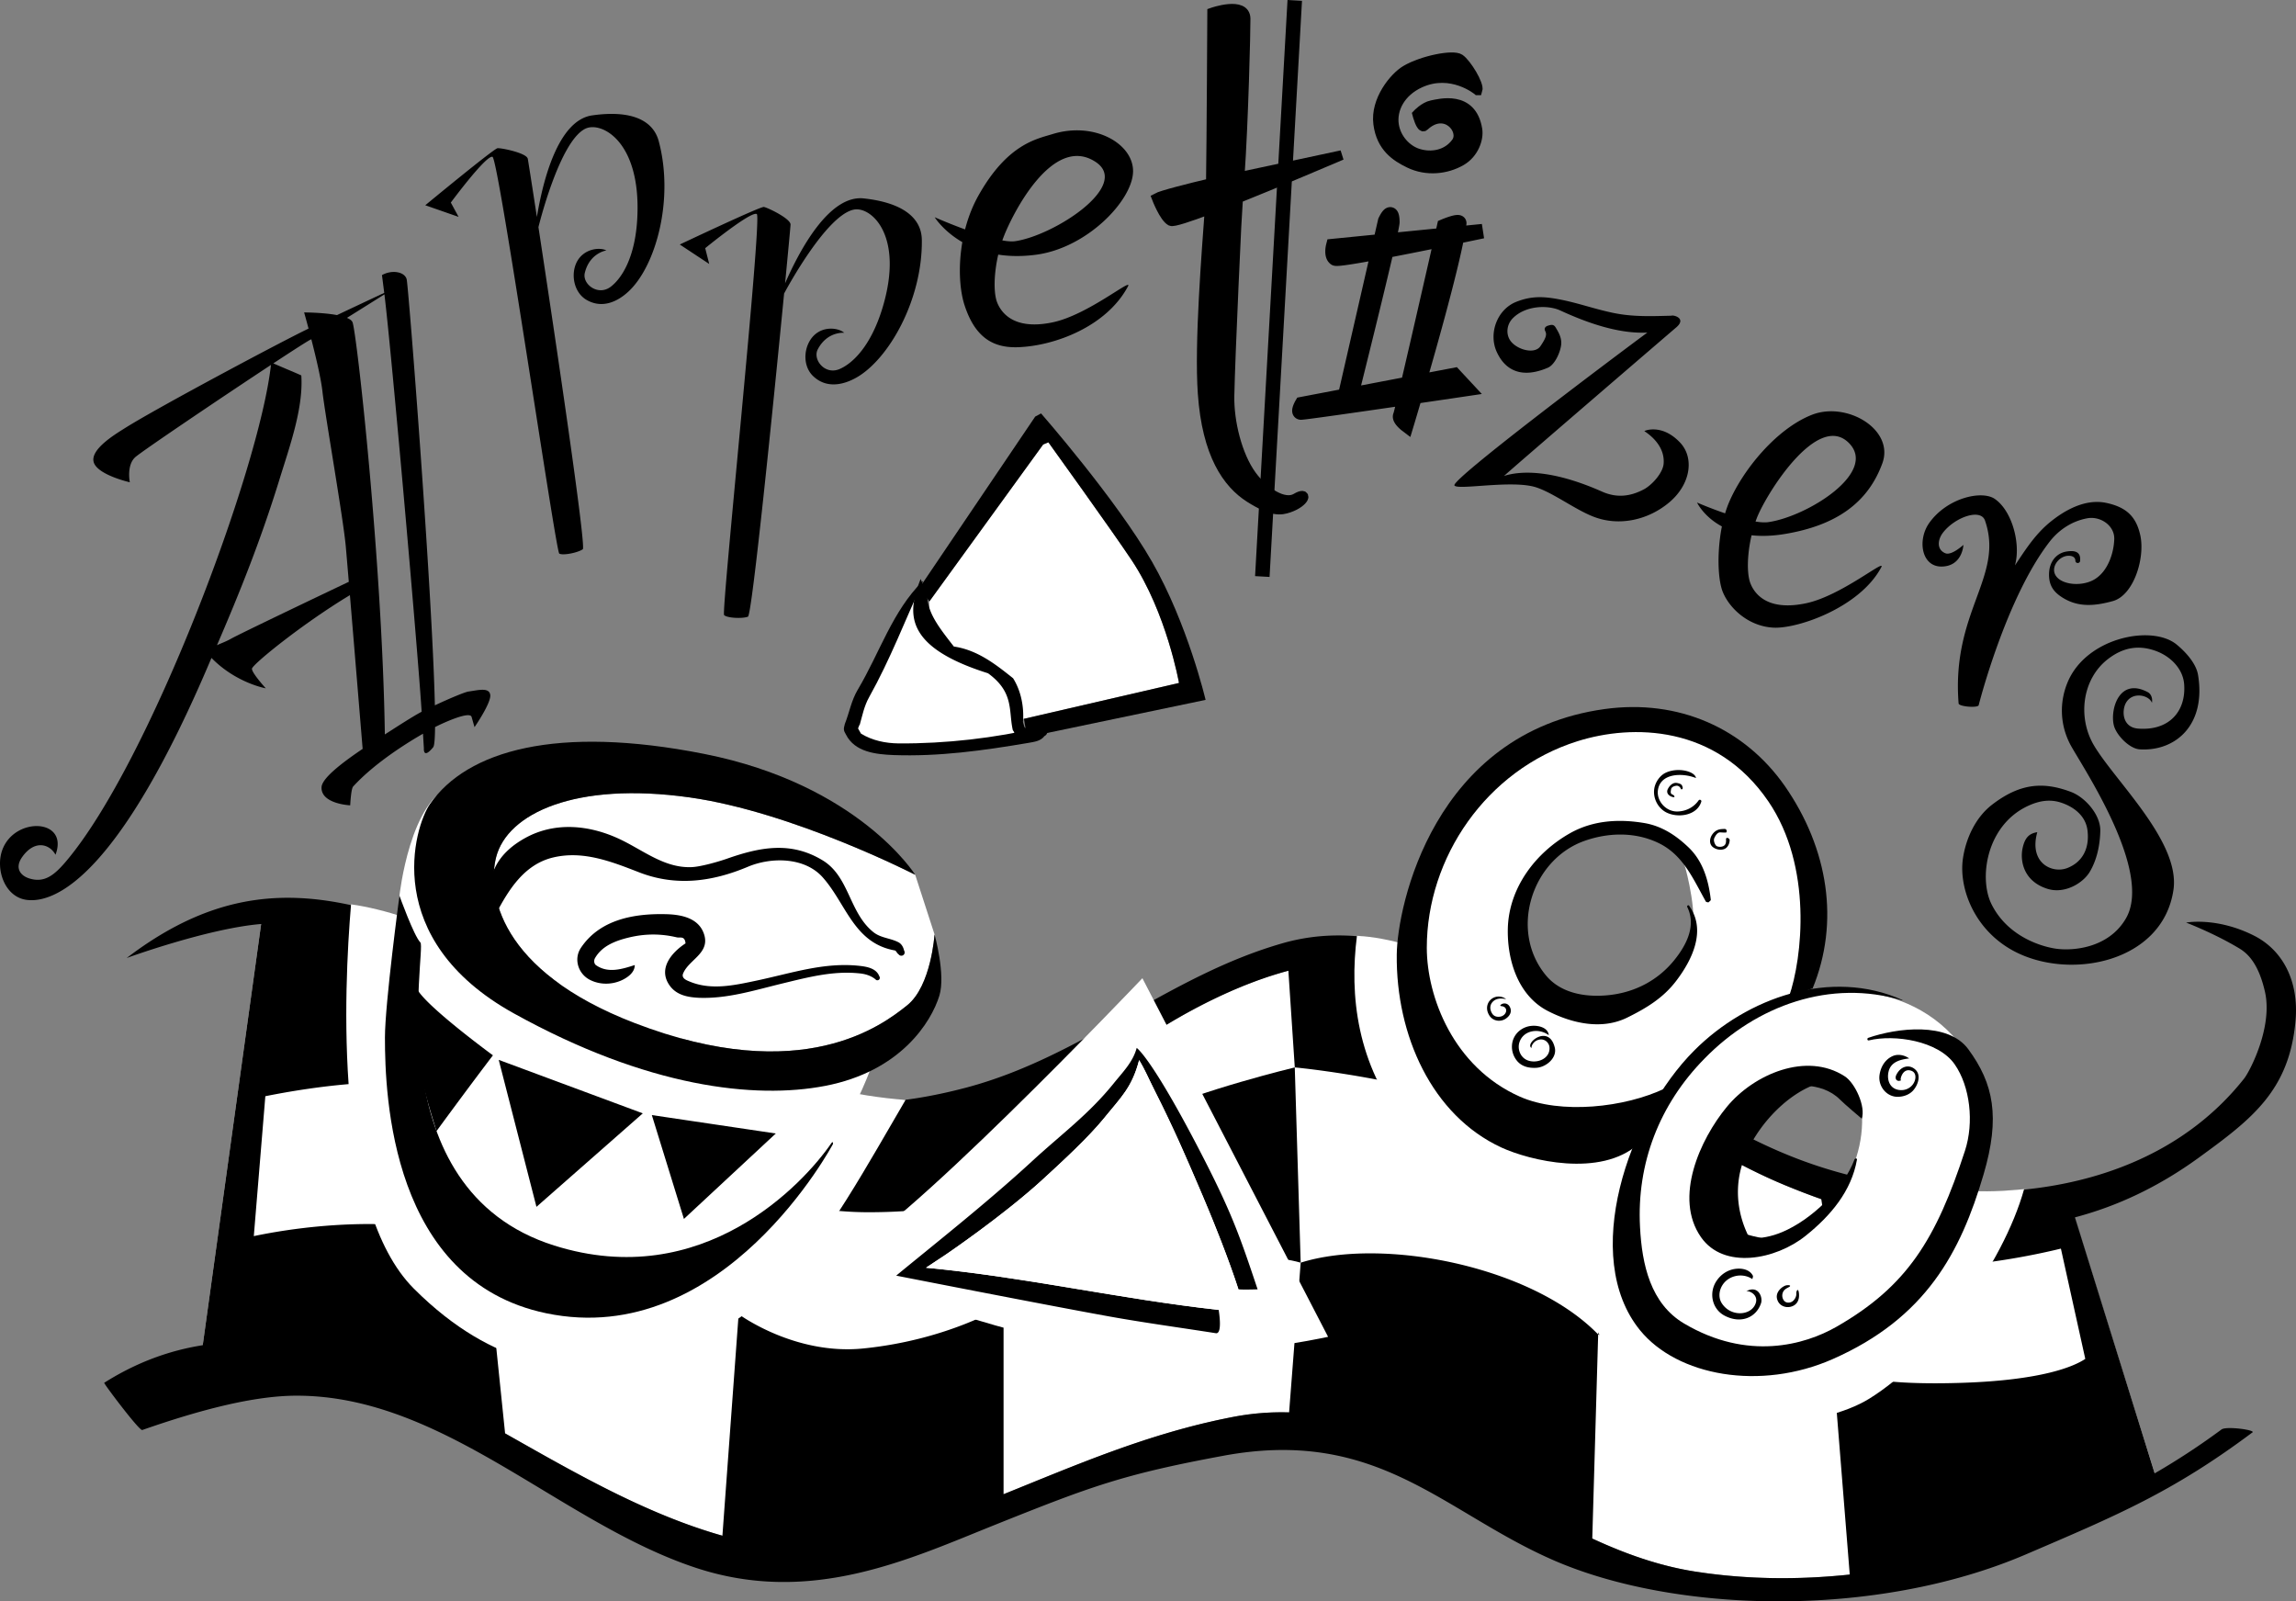 <svg xmlns="http://www.w3.org/2000/svg" width="432.527" height="301.623"><rect width="100%" height="100%" fill="#808080" stroke="none"/><path fill="#fff" d="M390.805 229.319c-17.762 4.648-36.223 1.523-54.446-6.04-18.492-7.628-35.16-21.722-52.535-32.327-9.449-5.762-17.531-9.196-28.289-9.7-11.922-.605-26.168 5.86-36.37 12.126-23.442 14.445-47.587 27.328-74.208 18.89-20.863-6.617-37.18-23.137-57.539-31.015-11.215-4.395-22.785-6.504-34.754-7.278-1.047-.066-2.215-.039-3.469.067l-11.004 79.336c18.223-2.872 36.043 5.046 50.036 12.738 19.703 10.812 40.058 24.3 63.043 25.863 27.386-2.187 50.43-19.168 80.824-25.055 33.492-6.566 55.922 24.2 87.293 29.098 29.695 4.621 61.84-4.172 86.527-18.512l-15.11-48.191"/><path d="m88.227 207.116 3.234 27.074s41.219 13.336 47.687 13.336c0 0 .45-24.227 0-24.246-19.804-.809-50.921-16.164-50.921-16.164m127.5 3.031c-10.504 4.848-24.043 12.324-24.043 12.324l-2.63 23.442s39-12.934 55.973-8.082l-1.113-36.778s-17.68 4.243-28.187 9.094m128.714 24.449c-22.992 0-41.222-14.547-41.222-14.547l-2.153 31.305s23.977 8.297 44.993 5.871c0 0 0-22.629-1.618-22.629"/><path d="M414.25 218.026c10.004-7.273 17.023-12.629 18.188-25.762.664-7.511-2.426-13.336-7.88-16.062-7.035-3.52-12.73-2.426-12.73-2.426s5.227 1.984 10 4.852c1.516.906 3.613 2.738 4.852 8.18 1.515 6.667-2.88 15.046-3.942 16.366-18.386 23.188-52.285 25.059-78.652 16.977-24.602-7.527-42.078-25.664-64.711-36.523-11.82-5.66-24.5-9.7-37.582-6.012-21.723 6.16-37.734 21.367-59.711 27.226-12.375 3.282-25.207 4.395-37.023-.101-18.692-7.121-36.02-18.235-55.114-26.113-24.484-10.106-43.039-15.762-66.074 1.816 0 0 15.32-5.586 25.324-6.402l-11.004 79.336c-6.183.972-12.418 3.187-18.562 7.082-.137.086 6.617 9.093 7.172 8.89 10.86-3.789 21.015-6.465 29.097-6.465 27.79 0 49.637 24 75.215 32.43 21.774 7.176 40.364-1.719 56.528-8.184 17.882-7.152 23.898-9.425 42.836-12.933 28.949-5.356 41.273 10.457 61.882 19.55 22.985 10.153 60.97 11.165 89.258-.956 17.121-7.34 27.633-11.723 42.637-22.938 1.062-.453-4.832-1.293-5.758-.605a135.123 135.123 0 0 1-12.582 8.261c-.004 0-.008.004-.008.004l-15.02-48.218c7.958-2.094 15.774-5.75 23.364-11.27zM369.7 260.46c-24.25.808-24.454-4.043-24.454-4.043l3.215 40.16c-9.727 1.023-19.527.93-29.074-.555-6.832-1.066-13.239-3.363-19.43-6.226l1.11-38.442c-12.532-12.933-40.684-18.375-56.04-13.523l-2.183 28.203a48.079 48.079 0 0 0-10.75.89c-15.782 3.055-29.582 9.102-43.04 14.52v-35.531s-10.304 6.465-26.468 8.082c-12.969 1.297-23.438-6.469-23.438-6.469l-3.058 41.734c-14.403-4.078-27.863-11.882-40.938-19.273l-3.691-35.797s-12.09-3.637-21.824-3.637c-9.305 0-17.278 1.325-21.824 2.274l2.171-26.348c7.961-1.601 29.73-5.258 38.243.637l-2.262-26.414c.484.18.973.36 1.453.55 18.648 7.22 33.906 21.676 52.371 29.141l-.64 12.887s9.898 5.05 24.449 5.05c19.8 0 27.242-5.015 28.086-5.859.293-.293.695-9.593.89-14.62 9.024-3.927 17.856-9.09 26.59-14.473 6.703-4.118 15.152-8.309 23.543-10.536l1.207 18.211s39.91 3.637 59.305 18.996v-16.21c10.746 7.386 21.59 14.675 33.14 19.44a133.21 133.21 0 0 0 6.739 2.587l1.343 8.73s10.403 4.664 21.012 4.04c10.059-.59 18.813-2.481 22.785-3.454l4.594 20.774c-2.144 1.422-8.059 4-23.133 4.504"/><path fill="#fff" d="M215.207 184.256s-48.008 50.5-57.004 52.262c-8.992 1.766 33.399 15.715 50.156 17.875 19.164 2.473 41.832-2.594 41.832-2.594l-34.984-67.543m156.422 40.086c-16.07 3.383-33.207 14.88-42.016 9.86-11.738-6.692-11.117-36.715-32.644-43.961-15.106-5.09-28.86-13.32-41.344-13.977-1.441 11.246-.02 24.196 9.078 35.567 12.445 15.55 28.54 16.394 31.574 15.789 0 0-.73 22.71 12.149 32.789 13.965 10.93 34.941 8.469 43.719 3.035 12.05-7.461 25.19-25.23 29.16-39.461-2.754.25-5.766.523-9.676.36"/><path fill="#fff" d="M312.023 186.194s-9.109 7.742-16.851 2.96c-7.742-4.78-11.613-12.98-8.879-19.128 2.73-6.145 7.969-14.344 17.305-14.117 9.336.226 12.523 3.187 13.89 7.515 0 0 2.735 9.793.91 13.665-1.82 3.87-6.375 9.105-6.375 9.105l11.84 15.941s17.762-5.007 17.535-25.046c-.23-20.04-7.058-31.426-17.988-38.032-10.93-6.601-34.387-6.375-47.82 13.664-13.438 20.04-11.844 40.305 0 52.375 11.84 12.067 37.344 11.383 48.273-2.96l-11.84-15.942"/><path d="M341.473 186.159c5.097-12.434 2.988-26.262-5.262-38.137-7.57-10.797-19.93-16.406-33.95-14.465-32.199 4.465-39.054 37.14-39.136 46.266-.156 15.183 6.617 30.246 19.688 36.305 5.32 2.46 18.687 5.738 25.824-.637.914-.602 1.273-1.914 1.914-4.785.234-1.067 4.14-6.336 3.183-5.739-7.609 3.668-19.761 4.985-27.414 1.594-12.511-5.539-17.535-18.8-17.535-28.05 0-16.9 11.16-33.477 28.375-38.895 10.34-3.258 26.137-3.106 35.985 11.355 8.328 12.235 6.414 29.45 3.863 36.782l4.465-1.594"/><path d="M321.824 169.98c.184-.177.48-.356.461-.516-.418-3.61-1.457-7.235-4.183-9.844-2.372-2.27-5.004-4.004-8.27-4.582-4.805-.817-9.664-.54-13.969 1.851-6.656 3.727-11.597 10.38-11.812 17.934-.16 5.918 1.87 12.71 7.57 15.621 4.602 2.352 10.2 3.586 14.984 1.195 3.465-1.715 6.672-3.625 9.125-6.836 3.086-4.023 5.739-9.582 2.508-14.144-.039-.121-.16-.18-.277-.121a.22.22 0 0 0-.121.277c1.773 3.57-.18 7.277-2.527 10.145-3.012 3.668-7.157 5.816-11.7 6.414-4.242.558-9.285-.02-12.293-3.547-7.093-8.387-2.847-21.895 7.172-25.442 4.446-1.574 9.446-1.714 13.809.336 4.742 2.215 6.617 6.754 9.047 11.082.058.118.3.118.476.176m-30.058 25.001c-.172-1.474-1.993-1.86-3.215-1.755-.82.067-1.594.36-2.27.89-1.847 1.477-1.898 4.134-.398 5.821.918 1.008 2.203 1.258 3.492 1.195 1.887-.093 3.984-1.87 3.52-3.804-1.051-4.387-5.438-1.055-4.5-.024.015.02.023.067.05.067.04 0 .067-.028.067-.055-.012-.41.441-1.3 1.488-1.5 1.043-.2 1.832.625 1.898 1.45.16 2.019-2.085 3.054-3.89 2.534-1.54-.437-2.23-2.148-1.754-3.53.77-2.259 3.68-2.657 5.5-1.29 0 .016.012.016.012 0m27.722-48.469c-.234-1.246-3.422-2.043-5.699-.96-1.105.523-1.965 1.785-2.152 3.003-.278 1.782.68 3.668 2.285 4.48 2.14 1.075 5.715.622 6.55-1.968a.286.286 0 0 0-.109-.387.29.29 0 0 0-.394.11c-.895 1.261-2.301 1.992-3.856 2.058-2.258.118-4.09-1.992-3.785-4.039.48-3.226 4.637-3.254 7.133-2.27h.027v-.027m-35.797 41.657c-.453-.36-1.043-.493-1.574-.453-1.605.16-2.62 1.933-1.52 3.605.665 1 2.028 1.234 3.04.57.691-.453 1.289-1.254.797-2.222-.407-.801-1.262-.786-1.688-.426-.078.027-.121.105-.105.172.027.066.101.086.171.093 1.47.141 1.051 1.813-.25 1.993-.566.078-1.078-.067-1.394-.493-.453-.625-.613-1.5-.082-2.175.637-.813 1.687-.852 2.59-.641.015 0 .015 0 .015-.012v-.011"/><path fill="#fff" d="M75.25 168.717s2-18.5 10.2-20.777c0 0-1.368 29.149 5.464 33.7 6.832 4.554 19.582 21.863 64.215 19.585l9.562-1.824s-7.285 23.23-26.867 36.89c-19.586 13.665-47.367 5.012-54.652-7.285-7.285-12.296-9.016-29.492-7.922-60.289"/><path fill="#fff" d="M176.05 176.003s-.609 9.714-5.16 13.359c-4.558 3.644-19.738 15.484-51.312 3.34-25.754-9.903-27.832-24.637-26.11-31.274 2.126-8.195 14.876-14.261 36.43-11.234 19.434 2.734 42.508 14.574 42.508 14.574l3.645 11.235"/><path fill="#fff" d="M66.133 170.342c-1.375 16.164-3.219 57.332 11.832 72.38 15.48 15.488 29.457 15.363 36.933 14.671 9.872-.91 20.543-4.762 32.489-15.637 7.761-7.066 16.746-23.605 23.203-34.578-38.18-2.797-79.082-33.32-104.457-36.836"/><path d="M172.406 164.768s-10.625-17-39.773-22.77c-27.778-5.495-44.633-.609-51.613 9.415-2.989 4.281-9.415 25.5 15.785 39.468 25.203 13.965 45.433 16.184 58.597 13.66 14.274-2.73 20.032-12.042 21.559-17 1.215-3.949-.91-11.538-.91-11.538s-.61 9.714-5.16 13.359c-4.559 3.644-19.739 15.484-51.313 3.34-25.754-9.903-27.832-24.637-26.11-31.274 2.126-8.195 14.876-14.261 36.43-11.234 19.434 2.734 42.508 14.574 42.508 14.574"/><path d="M75.25 168.717s2.73 7.59 3.945 8.805c1.215 1.215-8.5 46.453 25.203 57.078 27.997 8.828 46.961-11.633 52.172-19.219.418-.609.352.09.352.09s-20.645 38.868-54.043 31.883c-29.203-6.105-30.363-40.953-30.363-51.918 0-6.379 2.734-26.719 2.734-26.719"/><path d="M78.59 186.327c1.82 3.34 14.27 12.449 14.27 12.449-4.86 6.375-10.626 14.27-10.626 14.27s-2.43-7.59-2.734-10.02c-.305-2.43-2.73-20.04-.91-16.7m15.36 13.305 27.144 10.075-20.035 17.61zm28.843 10.399 23.352 3.469-17.305 16.093zm-29.27-38.086c2.352-4.441 5.239-9.035 10.473-10.383 5.77-1.46 11.234.742 16.473 2.774 6.945 2.675 13.75 1.726 20.39-1.063 4.442-1.879 10.723-1.84 14.118 1.973 4.46 5.011 5.855 12.39 13.597 13.777.266.055.38.531.7.719a.64.64 0 0 0 .874.172.617.617 0 0 0 .172-.856c-.152-.68-.496-1.289-1.101-1.593-1.52-.778-3.282-.778-4.668-1.875-4.594-3.645-4.524-10.458-9.574-13.532-6.012-3.66-11.86-2.484-18.063-.304-1.633.57-4.89 1.5-6.598 1.574-5.16.226-9.164-3.207-13.625-5.293-5.597-2.621-12.066-3.305-17.683-.23-2.39 1.312-4.48 3.054-5.692 5.488-1.293 2.578-2.828 5.957-1.12 8.652 0 .36.304.664.663.664.36 0 .664-.305.664-.664"/><path d="M119.578 181.772c-2.371.762-5.047 1.613-7.305.02-.363-.246-.437-.895-.191-1.309 1.328-2.336 3.871-3.285 6.356-3.89 3.054-.743 6.035-.758 9.05-.04.63.153 1.52-.34 1.653 1.137-2.543 1.652-5.391 4.82-2.864 8.105 1.309 1.688 3.375 2.047 5.368 2.145 5.39.207 10.417-1.406 15.73-2.695 4.86-1.176 9.508-2.41 14.441-1.914 1.102.093 2.204.394 3.114 1.136.152.207.437.227.644.075a.47.47 0 0 0 .078-.645c-.57-1.535-2.39-1.82-3.738-1.973-6.625-.722-12.676 1.348-19.262 2.75-4.382.93-8.765 1.918-12.867.153-.566-.227-1.441-.625-1.098-1.461 1.043-2.563 4.934-3.758 4.02-7.153-.91-3.34-4.418-3.968-7.344-4.023-5.863-.133-12.351.969-15.937 6.355-1.406 2.125-.477 4.934 1.746 6.036 1.86.93 4.043.91 5.902.078 1.137-.516 2.524-1.485 2.504-2.887m106.277 34.676c-9.015-17.348-11.722-19.067-11.722-19.067-.688 2.653-2.664 4.606-4.344 6.696-4.75 5.875-9.726 9.449-15.465 14.738-8.512 7.832-18.55 15.73-25.496 21.461 0 0 28.48 5.59 40.3 7.715 6.688 1.195 13.313 2.09 19.977 3.137 1.25.043.47-4.399.47-4.399-18.723-2.074-36.372-6.176-55.134-7.945l3.774-2.5s10.918-7.403 18.387-14.281c3.566-3.27 8.414-7.743 11.386-11.387 3.29-4.05 5.254-5.809 6.586-10.863.008-.024.008-.051.016-.079 1.094 1.793 1.703 3.32 2.992 5.872 3.61 7.152 5.824 12.316 8.96 19.644 2.263 5.313 4.93 12.031 6.747 17.625.055.156 3.625.043 3.625.043-3.453-10.332-4.96-14.676-11.059-26.41"/><path fill="#fff" d="M229.574 246.73c-18.722-2.075-36.37-6.177-55.133-7.946l3.774-2.5s10.918-7.403 18.387-14.281c3.566-3.27 8.414-7.743 11.386-11.387 3.29-4.05 5.254-5.809 6.586-10.863.008-.024.008-.051.016-.079 1.094 1.793 1.703 3.32 2.992 5.872 3.61 7.152 5.824 12.316 8.96 19.644 2.263 5.313 4.93 12.031 6.747 17.625l-3.715 3.914"/><path d="M414.074 127.135c-.355-2.183-2.336-4.332-4.02-5.722-4.624-3.817-16.964-1.367-20.523 7.027-1.566 3.7-1.508 7.906.41 11.668 1.793 3.508 15.793 23.84 10.547 32.879-3.3 5.695-10.164 6.156-13.242 5.695-3.039-.457-9.125-2.46-12.07-8.351-2.43-4.856-1.024-14.793 6.765-18.489 2.473-1.168 4.497-1.289 6.43-.628 2.336.792 4.524 2.453 4.871 5.152.453 3.566-1.062 6.07-3.797 7.133-2.824 1.101-7.285-.91-5.656-6.754-1.5.246-2.312.984-2.754 2.945-.531 2.371.098 6.277 4.652 7.719 3.31 1.047 6.793-1.13 8.008-3.227 1.34-2.273 1.91-5.027 1.965-7.703.059-2.988-2.828-6.324-5.582-7.34-5.125-1.914-9.512-1.656-14.828 2.446-3.125 2.41-4.93 6.406-5.473 10.152-.789 5.5 2.094 13.387 9.567 17.387 10.511 5.625 28.082 2.191 30.097-11.512 1.332-9.047-10.96-20.434-14.976-27.215-3.11-5.254-2.235-12.441 2.566-16.203 3.117-2.441 6.098-2.656 9.035-1.605 2.852 1.019 5.176 3.39 5.391 6.296.383 5.086-2.828 8.79-8.652 8.352-3.035-.227-3.106-3.356-2.348-4.785 1.207-2.274 4.402-1.54 4.926-.074.148-.758-.09-1.641-.79-2.012-5.355-2.844-7.1 3.226-6.394 6.219.442 1.859 2.95 4.437 4.883 4.558 6.629.422 12.55-4.476 10.992-14.008M176.078 40.917s5.457 8.894 19.129 7.058c9.625-1.297 18.11-10.215 18.242-15.617.125-5.258-7.254-9.543-15.164-7.105-3.078.945-8.527 1.894-13.976 11.605-3.942 7.027-4.114 15.977-2.61 20.613 1.969 6.063 5.352 8.09 10.09 7.926 6.871-.234 16.68-3.89 20.707-11.473.918-1.722-7.492 5.352-14.125 6.774-7.644 1.637-9.871-2.098-10.512-3.7-.945-2.367-.507-7.894 1.184-12.32 1.687-4.402 9.242-19.425 17.3-14.214 6.845 4.43-7.741 13.894-15.1 14.964-3.75.543-15.165-4.511-15.165-4.511m143.613 53.738s3.747 8.05 16.543 5.922c9.582-1.594 15.637-5.809 18.371-13.32 2.313-6.368-6.718-11.731-13.32-9.11-6.605 2.617-12.832 10.211-15.484 16.281-2.39 5.465-2.547 13.907-1.254 17.078 1.254 3.075 4.832 6.481 9.562 6.715 4.555.23 16.262-3.797 20.29-11.379.917-1.726-7.493 5.352-14.126 6.774-7.64 1.637-9.87-2.098-10.507-3.7-.95-2.37-.516-7.898 1.183-12.32 1.684-4.402 11.36-20.02 17.293-14.215 5.656 5.528-7.738 13.895-15.094 14.961-3.753.547-13.457-3.687-13.457-3.687m83.524 6.269c-.754-3.527-2.531-5.375-6.442-6.203-3.914-.824-7.761 1.352-10.488 3.555-2.87 2.316-4.738 5.273-6.707 8.23 1.145-4.023-.512-10.277-3.797-12.535-2.426-1.668-8.957-.226-12.34 4.52-2.285 3.21-1.48 8.285 2.352 8.223 3.918-.067 4.082-4.083 4.082-4.083s-2.215 2.043-3.379 1.586c-1.672-.656-1.531-2.546-.43-3.945 2.278-2.887 7.067-4.547 7.872-2.226 3.667 10.578-6.352 17.101-4.97 34.457.052.609 3.77.898 3.79.289 0 0 5.074-20.07 13.34-30.739 1.773-2.289 4.234-3.89 7.066-4.422 2.469-.48 5.2 1.329 5.125 3.903-.074 2.57-1.16 6.066-3.723 7.594-2.558 1.523-6.793.988-7.515-1.16-.485-1.477.914-3.165 2.484-3.282.64-.047 1.457.145 1.434.985a.446.446 0 0 0 .52.37.452.452 0 0 0 .37-.523c.106-1.406-.757-1.949-2.613-1.625-1.851.324-3.144 1.856-3.238 4.051-.094 2.195.781 3.39 2.11 4.336 2.91 2.031 5.98 2.031 9.913.934 3.938-1.102 6.059-8.079 5.184-12.29M124.098 26.6c-1.07-4.015-5.278-5.902-12.535-4.867-6.45.918-9.29 12.316-10.422 19.133-.985-6.406-1.66-10.719-1.72-10.977-.253-1.086-5.01-2.047-5.698-1.972-.688.07-13.61 10.742-13.61 10.742l6.278 2.191-1.465-2.695s6.699-9.047 7.855-8.61c1.16.434 11.907 74.305 12.574 74.723.668.414 3.528-.164 4.434-.816.668-.48-5.156-39.696-8.355-60.668 0 0 3.941-16.215 8.863-18.555 2.96-1.41 10.45 2.34 9.766 16.688-.352 7.386-2.833 11.43-5.012 13.093-2.39 1.82-5.387-.496-4.887-2.59.902-3.789 4.07-4.25 4.07-4.25-1.25-.632-4.086-.355-5.445 1.942-1.355 2.297-.785 5.973 1.77 7.41 3.011 1.7 5.921.192 7.89-1.664 5.145-4.836 8.559-17.36 5.649-28.258m49.558 18.57c-.05-4.16-3.664-7.019-10.957-7.8-6.472-.692-12.031 9.656-14.8 15.988.62-6.453 1.023-10.797 1.027-11.062.023-1.118-4.352-3.215-5.035-3.317-.688-.098-15.832 7.074-15.832 7.074l5.546 3.664-.757-2.972s8.715-7.121 9.726-6.418c1.02.707-6.715 74.957-6.168 75.523.547.567 3.461.711 4.496.301.766-.3 4.758-39.746 6.809-60.863 0 0 7.805-14.75 13.148-15.809 3.215-.637 9.555 4.836 5.368 18.574-2.157 7.078-5.555 10.387-8.075 11.461-2.765 1.176-5.101-1.8-4.101-3.71 1.804-3.45 4.992-3.118 4.992-3.118-1.059-.922-3.875-1.347-5.758.543-1.879 1.895-2.226 5.598-.101 7.617 2.5 2.387 5.687 1.641 8.05.328 6.176-3.425 12.567-14.726 12.422-26.003m59.551-7.813c6.121-2.422 19.531-8.137 19.531-8.137s-16.27 3.473-19.215 4.11c.727-10.32 1.153-27.793 1.125-29.82-.046-3.356-6.3-1.149-6.3-1.149s-.125 24.797-.243 32.133c-3.722.87-9.304 2.277-10.222 2.793 0 0 1.398 3.676 2.687 4.355.446.235 3.465-.773 7.301-2.215-.555 7.844-1.98 25.114-1.312 34.688.8 11.437 4.64 16.96 8.863 19.633 4.219 2.668 5.808 2.43 7.379 1.894 3.11-1.062 3.652-3.187 1.363-1.824-2.289 1.367-6.187-1.258-8.394-4.313-2.688-3.71-4.254-10.035-4.157-14.949.14-7.34 1.453-35.644 1.594-37.199"/><path fill="none" stroke="#000" stroke-width="1.822" d="M233.207 37.358c6.121-2.422 19.531-8.137 19.531-8.137s-16.27 3.473-19.215 4.11c.727-10.32 1.153-27.793 1.125-29.82-.046-3.356-6.3-1.149-6.3-1.149s-.125 24.797-.243 32.133c-3.722.87-9.304 2.277-10.222 2.793 0 0 1.398 3.676 2.687 4.355.446.235 3.465-.773 7.301-2.215-.555 7.844-1.98 25.114-1.312 34.688.8 11.437 4.64 16.96 8.863 19.633 4.219 2.668 5.808 2.43 7.379 1.894 3.11-1.062 3.652-3.187 1.363-1.824-2.289 1.367-6.187-1.258-8.394-4.313-2.688-3.71-4.254-10.035-4.157-14.949.14-7.34 1.453-35.644 1.594-37.199zm0 0"/><path stroke="#000" stroke-width="2.732" d="m243.91.077-6.11 108.515"/><path d="M278.352 17.018c.367-1.097-2.102-5.09-3.368-5.941-1.27-.856-7.058.312-10.148 2.133-2.219 1.308-5.785 5.683-5.207 10.12.574 4.438 3.371 6.208 5.863 7.415 3.242 1.566 6.996 1.168 9.793-.457 2.356-1.367 3.332-4.114 3.035-5.926-1.062-6.523-7.183-4.828-8.597-4.55-1.41.277-2.746 1.71-2.746 1.71s.722 2.8 1.32 2.238c3.953-3.718 7.707.762 6.031 3.075-1.742 2.402-4.734 2.847-7.164 2.086-2.219-.692-4.16-2.82-4.555-5.387-.457-2.961 1.215-6.227 4.899-7.91 5.906-2.707 10.844 1.394 10.844 1.394"/><path fill="none" stroke="#000" stroke-width="1.822" d="M278.352 17.018c.367-1.097-2.102-5.09-3.368-5.941-1.27-.856-7.058.312-10.148 2.133-2.219 1.308-5.785 5.683-5.207 10.12.574 4.438 3.371 6.208 5.863 7.415 3.242 1.566 6.996 1.168 9.793-.457 2.356-1.367 3.332-4.114 3.035-5.926-1.062-6.523-7.183-4.828-8.597-4.55-1.41.277-2.746 1.71-2.746 1.71s.722 2.8 1.32 2.238c3.953-3.718 7.707.762 6.031 3.075-1.742 2.402-4.734 2.847-7.164 2.086-2.219-.692-4.16-2.82-4.555-5.387-.457-2.961 1.215-6.227 4.899-7.91 5.906-2.707 10.844 1.394 10.844 1.394zm0 0"/><path d="m273.965 70.64-6.625 1.26c2.37-8.191 5.824-20.55 7.137-27.348 2.863-.593 4.816-1.007 4.816-1.007l-4.715.468c.137-.73.242-1.386.317-1.957.085-.676-2.829.555-2.829.555s-.14.629-.382 1.691l-10.07 1c.425-1.906.687-3.199.683-3.492-.024-1.61-.414-2.117-1.356-.172l-.875 3.82-8.914.887s-.46 1.778.383 2.344c.293.2 3.715-.36 8.059-1.172l-6.196 27.047-8.152 1.555s-.879 1.496-.203 1.582c.394.05 10.852-1.453 19.578-2.727-.46 1.946-.77 3.192-.828 3.309-.309.644 1.152 1.754 1.152 1.754s.637-2.106 1.582-5.344c5.48-.8 9.856-1.45 9.856-1.45zm-19.399 3.702c1.032-4.128 4.727-18.96 6.61-27.12a817.856 817.856 0 0 0 10.308-2.051c-1.28 5.62-4.379 19.214-6.234 27.132l-10.684 2.04"/><path fill="none" stroke="#000" stroke-width="2.732" d="m273.965 70.64-6.625 1.26c2.37-8.191 5.824-20.55 7.137-27.348 2.863-.593 4.816-1.007 4.816-1.007l-4.715.468c.137-.73.242-1.386.317-1.957.085-.676-2.829.555-2.829.555s-.14.629-.382 1.691l-10.07 1c.425-1.906.687-3.199.683-3.492-.024-1.61-.414-2.117-1.356-.172l-.875 3.82-8.914.887s-.46 1.778.383 2.344c.293.2 3.715-.36 8.059-1.172l-6.196 27.047-8.152 1.555s-.879 1.496-.203 1.582c.394.05 10.852-1.453 19.578-2.727-.46 1.946-.77 3.192-.828 3.309-.309.644 1.152 1.754 1.152 1.754s.637-2.106 1.582-5.344c5.48-.8 9.856-1.45 9.856-1.45zm-19.399 3.702c1.032-4.128 4.727-18.96 6.61-27.12a817.679 817.679 0 0 0 10.308-2.051c-1.28 5.62-4.379 19.214-6.234 27.132zm0 0"/><path d="M315.895 61.561c1.824-1.672-.739-2.293-1.055-2.094-3.555.086-7.063.243-10.73-.488-3.747-.754-6.958-1.98-10.684-2.652-2.653-.477-4.914-.61-7.778.52-3.632 1.437-5.257 5.956-3.703 9.402 1.64 3.644 4.86 5.066 9.64 3.015 1.384-.59 2.427-3.097 2.524-4.453.094-1.351-.644-2.433-1.043-3.117-.398-.684-.898-.504-1.363-.379-.465.121-.918.441-.601 1.066.312.622.171 1.239-.915 2.829-1.085 1.59-4.375.656-5.59-.946-.964-1.265-.777-3.101.344-4.273 2.364-2.445 6.602-2.606 9-1.504 4.875 2.238 10.86 4.43 16.387 4.156-6.765 5.004-36.996 27.7-36.34 28.793.578.961 10.918-1.12 15.434.371 3.277 1.082 7.351 4.211 10.82 5.535 4.754 1.832 10.258.641 14.266-2.757 4.004-3.403 4.687-8.348 2.012-11.2-3.415-3.644-6.715-2.257-6.743-2.191-.027.066 3.953 2.246 3.621 6.16-.148 1.738-2.183 3.992-3.714 4.813-2.582 1.367-5.125 1.652-7.872.437-10-4.437-15.78-3.82-18.484-2.957 3.567-3.176 30.442-26.266 32.567-28.086M88.262 130.253c-.668.09-3.504 1.27-6.34 2.601-.48-21.45-4.98-79.078-5.317-80.273-.414-1.446-2.855-1.793-4.648-.762 0 0 .16 1.246.426 3.344-1.969.922-5.285 2.48-8.899 4.187-2.68-.504-6.191-.5-6.191-.5s.352 1.239.832 3.043c-4.77 2.27-28.691 15-34.719 18.828-1.703 1.082-6.437 3.914-5.754 6.325.684 2.41 6.805 3.793 6.805 3.793s-.648-3.2 1.008-4.711c1.16-1.063 16.18-11.2 25.578-17.391-2.145 19.582-22.855 74.945-38.61 93.516-2.28 2.687-4.101 4.054-6.863 3.222-1.797-.543-2.808-2.035-1.406-4.027 2.344-3.34 5.188-2.488 6.293-.453 2.578-6.832-7.707-7.235-10.02-.91-1.335 3.644.446 8.855 4.555 9.41 5.617.761 17.688-4.93 34.844-45.57 4.625 4.734 10.234 5.726 10.234 5.726s-2.644-2.895-2.605-3.687c.031-.79 9.598-8.54 18.453-13.864.777 9.293 1.887 22.742 2.398 28.957-3.84 2.59-7.664 5.512-7.742 7.219-.14 3.168 5.399 3.414 5.399 3.414s.144-3.094.554-3.543c4.348-4.762 11.036-8.726 13.157-9.945l.168 2.773s-.176 2.133 1.757-.234c.22-.274.329-1.625.348-3.793 1.23-.64 6.54-3.117 6.883-1.91l.55 1.926s3.137-4.536 2.965-6.051c-.167-1.516-2.335-.899-4.093-.66zm-44.75-9.938c-.84.484-1.832.84-2.637 1.211 4.344-10.055 8.219-19.762 11.66-30.855 1.938-6.344 4.645-13.657 4.227-19.95-.012-.03-1.75-.773-1.79-.793-.023.004-2.511-1.062-3.484-1.484 3.758-2.473 6.54-4.258 7-4.465.043-.02.102-.047.16-.078.848 3.29 1.825 7.41 2.098 9.856.512 4.539 3.922 23.882 4.399 29.214.097 1.098.3 3.496.562 6.618-4.824 2.296-20.676 9.855-22.195 10.726zm28.988 18.02c-.484-32.293-5.305-75.79-6.094-77.649-.136-.328-.523-.594-1.047-.816a1245.15 1245.15 0 0 0 7.059-4.426c1.285 10.258 6.348 67.75 7.012 78.621-1.559.793-5.364 3.27-6.93 4.27"/><path fill="#fff" d="M192.047 138.83s-20.219 4.098-27.203 2.126c-6.98-1.973-3.64-7.285-.453-13.36 3.187-6.07 8.5-15.785 8.5-15.785s.605 4.856 3.187 7.59c2.582 2.73 5.012 4.703 8.2 5.617 3.187.91 6.679 2.278 6.831 5.918.153 3.645.938 7.895.938 7.895"/><path fill="#fff" d="m175.059 113.303 21.453-29.582.988-.41s12.047 16.73 15.668 22.176c6.598 9.914 8.937 23.152 8.937 23.152l-29.207 6.754-9.105-.304-8.426-9.563-.308-12.223"/><path d="m173.277 110.624 21.739-32.16 1.101-.594S210.25 94.01 217 105.764c6.75 11.754 10.113 26.063 10.113 26.063l-33.648 7.027-.567-3.46 29.207-6.755s-2.34-13.238-8.937-23.152c-3.621-5.445-15.668-22.176-15.668-22.176l-.988.41-21.453 29.582s-1.262-1.87-1.782-2.68"/><path d="M173.434 109.057c-2.528 6.309-3.293 12.73 12.691 17.758 4.953 3.59 3.844 7.063 4.668 10.703l.23.344c.055.258.227.453.426.598l.598.37a21.93 21.93 0 0 1 1.34-.144.569.569 0 0 0 .71-.398c.087-.313-.085-.653-.398-.739l-1.054-.882.425.566-.367-1.25s.567-4.355-1.851-8.227c-3.247-2.59-6.692-5.324-11.16-5.976-2.844-3.645-5.008-6.406-5.008-9.68l-1.25-3.043"/><path d="M197.258 137.49c-.2-.452-.715-.683-1.168-.484-8.797 2.02-17.82 3.075-26.817 3.02-2.418-.031-4.921-.516-7.085-1.852l-.547-.98.293-.727v.141c.511-1.793.851-3.613 1.793-5.293 4.011-7.172 6.773-14.488 10.132-21.773v-.059h-.058c-5.723 5.691-8.055 13.434-12.238 20.465-1.196 2.02-1.567 4.3-2.418 6.433l-.145.625c-.059.286-.027.598.113.883l.23.426c1.677 3.39 5.75 3.762 8.934 3.902 8.57.313 16.825-.828 25.536-2.304 1.082-.2 2.218-.317 2.96-1.282.426-.199.653-.71.485-1.14"/><path fill="#fff" d="M341.625 186.878s20.723-3.872 30.285 13.89c9.567 17.762-10.02 40.988-14.117 44.176-4.098 3.187-24.594 19.582-42.355 6.375-17.762-13.203-5.465-47.363 8.882-56.7 0 0 14.117-7.284 17.305-7.741v15.941s-11.055-2.305-18.96 13.309c-7.907 15.609 1.429 21.074 10.765 18.117 9.336-2.961 18.215-12.754 17.304-25.051l-9.109-6.375v-15.941"/><path d="M358.367 188.35c-13.43-6.015-29.25-.476-39.21 9.528-12.473 12.468-21.458 38.863-10.204 52.68 7.016 8.605 22.637 11.476 36.344 5.417 17.476-7.722 24.043-20.031 28.371-34.75 3.191-10.836 1.875-17.133-2.867-23.59-3.824-5.218-13.43-4.023-18.848-2.152-.121.043-.2.16-.16.32 0 .121.16.2.277.16 4.785-1.156 13.075.04 16.18 4.543 2.871 4.145 3.668 10.887 1.914 16.258-5.422 16.578-10.84 25.504-24.23 33.157-5.922 3.382-16.684 6.476-28.692-.637-6.3-3.738-7.93-11.082-8.289-18.176-.637-11.953 3.629-23.07 12.156-31.719 9.801-10.043 23.75-15.023 37.258-10.957 0 0 0-.043.04-.043 0 0-.04 0-.04-.039"/><path d="M350.719 210.706c.797-2.192-1.219-6.696-3.192-7.969-7.191-4.684-17.132-.418-22.214 5.738-5.083 6.156-10.043 17.156-4.88 24.547 4.282 6.156 14.063 4.285 19.723-.258 4.703-3.765 8.63-8.41 9.664-14.347.02-.059-.086-.23-.144-.23-.082-.02-.285.105-.309.183-2.148 5.719-8.234 11.426-13.633 13.695-3.785 1.613-9.027 1.973-11.796-1.594-4.286-5.5-.399-14.863 3.328-20.164 3.027-4.324 7.832-6.195 12.89-5.836 2.371.18 4.684.875 6.414 2.59.88.895 4.149 3.645 4.149 3.645"/><path d="M330.953 205.604c-3.129 2.348-6.914 6.953-8.289 10.524-.465 1.203-2.46 8.437-2.23 11.793.117 1.933 1.132 4.785 3.503 5.738.88.699 5.997 2.152 6.696 1.277 0 0-6.059-7.969-1.594-17.851 2.703-5.993 8.29-11.48 13.707-13.075.098-.027-4.144-4.14-11.793 1.594m28.692-6.254c-.918-.636-2.125-.879-3.137-.414-1.434.664-2.23 2.047-2.442 3.586-.28 2.129 1.391 4.149 3.532 4.067.996-.028 2.02-.372 2.75-1.13.93-.995 1.62-2.878.52-3.949-1.138-1.113-2.817-.742-3.641.973-.344.723.113 1.305.796 1.04.043-.02.079 0 .09-.028.016-.04 0-.082-.039-.094-.133-.066.317-2.293 1.969-1.723.851.293.902 1.172.683 1.852-.398 1.223-1.707 2.062-3.207 1.73-1.609-.359-2.101-1.992-1.73-3.464.453-1.82 2.246-2.235 3.855-2.434 0 .016.012 0 .012 0 0-.012 0-.012-.012-.012m-29.515 41.524c.039-.2.16-.438.078-.598-.531-1.035-1.754-1.367-2.855-1.316-1.672.082-3.11.957-4.04 2.39-1.421 2.207-.78 5.235 1.583 6.469 3.07 1.605 5.953.352 6.855-2.352.379-1.136-.523-3.445-2.75-2.27 0 0-.016 0 0 0v.013c.621-.118 2.55.808 1.582 2.644-1.062 2.016-4.664 2.125-6.246-.414-.598-.953-.52-2.215.039-3.2 1.117-2.007 3.84-2.577 5.7-1.339a.056.056 0 0 0 .038.012c.016-.012.016-.028.016-.04m-15.258-90.827c-.719-.286-.969-.856-.683-1.422.285-.57.91-1.309 1.761-1.141.856.172.914.398 1.028.8.113.395-.286.513-.344.282-.055-.226-.399-.625-.852-.566-.457.054-.91.285-.968.625-.055.34-.227.851.226 1.023.457.172.684.742-.168.399m9.942 6.089c-.575.04-1.481-.035-2.239 1.028-.504.703-.683 1.82.153 2.43.836.605 1.933.566 2.464.113.532-.457.649-1.14.649-1.48 0-.345-.723-.645-.684-.118.035.535-.039 1.027-.496 1.254-.453.23-1.137.152-1.367-.074-.227-.227-.566-.95-.34-1.442.227-.496.61-1.101 1.14-1.062.532.035.798.035 1.024.035.227 0 .301-.719-.304-.684M336.5 242.1c-.68.153-2.047 1.176-1.742 2.504.3 1.328 1.55 1.742 2.465 1.555 1.293-.266 1.785-1.29 1.672-2.504-.118-1.215-.532-.531-.497 0 .04.531-.3 1.176-.757 1.48-.454.305-1.215.34-1.594-.191a1.572 1.572 0 0 1-.04-1.781c.384-.57 1.216-.723 1.216-.95 0-.23-.723-.113-.723-.113"/></svg>
